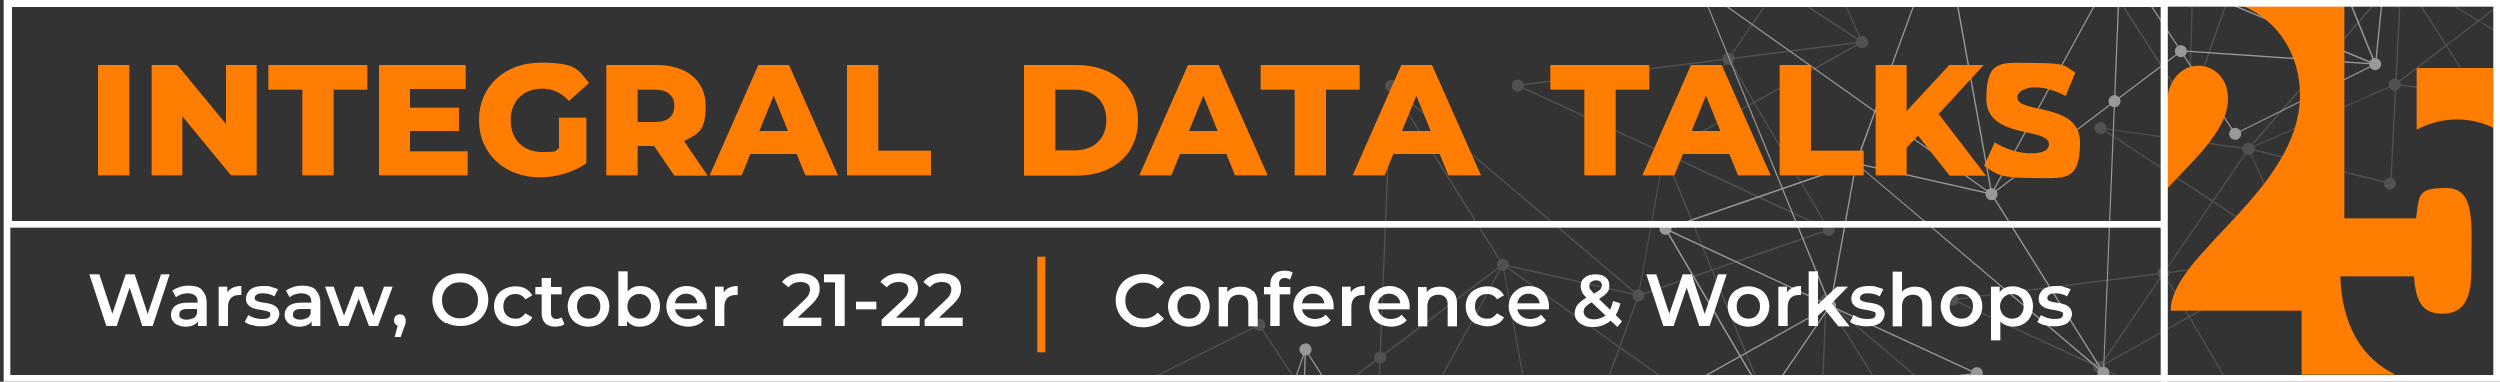 <?xml version="1.0" encoding="UTF-8"?>
<svg id="Warstwa_1" xmlns="http://www.w3.org/2000/svg" version="1.1" xmlns:xlink="http://www.w3.org/1999/xlink" viewBox="0 0 750 114.5">
  <rect x="0" y="0" width="750" height="114.5" fill="#333333" stroke="none"/>
  <!-- Generator: Adobe Illustrator 29.7.1, SVG Export Plug-In . SVG Version: 2.1.1 Build 8)  -->
  <defs>
    <clipPath id="clippath">
      <rect y=".6" width="749.7" height="112.3" fill="none"/>
    </clipPath>
  </defs>
  <g opacity=".5">
    <g clip-path="url(#clippath)">
      <g>
        <g opacity=".3">
          <g>
            <rect x="851.8" y="-23.3" width=".4" height="65" transform="translate(739.1 853.8) rotate(-83)" fill="#fff"/>
            <polygon points="789.3 33.9 789 33.6 819.6 5.1 819.9 5.4 789.3 33.9" fill="#fff"/>
            <polygon points="787.4 97 787 97 789 33.8 789.3 33.8 787.4 97" fill="#fff"/>
            <polygon points="787 97.1 720 -7.7 720.3 -7.9 787.4 96.9 787 97.1" fill="#fff"/>
            <polygon points="674.7 44.8 674.4 44.5 720 -8 720.3 -7.7 674.7 44.8" fill="#fff"/>
            <polygon points="847.9 38.5 847.7 38.1 884.2 13 884.4 13.3 847.9 38.5" fill="#fff"/>
            <polygon points="847.7 38.3 827.8 -39.4 828.2 -39.5 848 38.3 847.7 38.3" fill="#fff"/>
            <rect x="767.1" y="-3" width="82.9" height=".4" transform="translate(432.1 712.7) rotate(-62)" fill="#fff"/>
            <polygon points="789.1 33.9 720.1 -7.7 720.3 -8 789.2 33.6 789.1 33.9" fill="#fff"/>
            <rect x="753.6" y="-6" width=".4" height="71.2" transform="translate(635.6 774.6) rotate(-83.2)" fill="#fff"/>
            <polygon points="674.5 44.9 630.1 38.6 630.2 38.3 674.6 44.5 674.5 44.9" fill="#fff"/>
            <rect x="833.5" y="0" width=".4" height="43.4" transform="translate(185.6 546.7) rotate(-40.5)" fill="#fff"/>
            <polygon points="787.4 97.1 787 97 819.5 5.2 819.8 5.3 787.4 97.1" fill="#fff"/>
            <rect x="695.6" y="28" width=".4" height="43.7" transform="translate(482.2 713.9) rotate(-76.3)" fill="#fff"/>
            <rect x="687.1" y="23.4" width="63" height=".4" transform="translate(658.9 740.1) rotate(-87.1)" fill="#fff"/>
            <polygon points="674.6 44.8 674.5 44.5 718.4 25.2 718.5 25.5 674.6 44.8" fill="#fff"/>
            <polygon points="622.2 153.1 622.1 152.7 679.1 133 679.2 133.4 622.2 153.1" fill="#fff"/>
            <polygon points="622.1 153.1 581.3 143.9 581.4 143.5 622.2 152.7 622.1 153.1" fill="#fff"/>
            <rect x="564.4" y="85.2" width=".4" height="63.3" transform="translate(24 317.4) rotate(-32)" fill="#fff"/>
            <polygon points="543 214.4 542.6 214.4 547.6 90 548 90.1 543 214.4" fill="#fff"/>
            <polygon points="542.7 214.6 466.1 182.8 466.3 182.5 542.8 214.2 542.7 214.6" fill="#fff"/>
            <rect x="406.6" y="236.3" width="108.3" height=".4" transform="translate(179 671.1) rotate(-84.2)" fill="#fff"/>
            <rect x="419.2" y="242.7" width=".4" height="74.8" transform="translate(34.2 605.5) rotate(-73.9)" fill="#fff"/>
            <polygon points="679.1 133.4 629.7 110.3 629.8 110 679.2 133 679.1 133.4" fill="#fff"/>
            <polygon points="668.6 205.7 629.6 110.2 629.9 110.1 669 205.6 668.6 205.7" fill="#fff"/>
            <polygon points="668.7 205.8 581.2 143.8 581.5 143.5 668.9 205.5 668.7 205.8" fill="#fff"/>
            <polygon points="542.9 214.5 542.6 214.3 581.2 143.6 581.5 143.8 542.9 214.5" fill="#fff"/>
            <polygon points="524.7 186.7 524.4 186.4 581.2 143.5 581.5 143.8 524.7 186.7" fill="#fff"/>
            <rect x="383.3" y="265.4" width="115.1" height=".4" transform="translate(-17.9 32.3) rotate(-4.1)" fill="#fff"/>
            <rect x="450.9" y="275.7" width="51.8" height=".4" transform="translate(-72.8 313.6) rotate(-34)" fill="#fff"/>
            <polygon points="498.2 261.6 435.4 206.2 435.6 206 498.5 261.3 498.2 261.6" fill="#fff"/>
            <polygon points="498.2 261.5 466 182.7 466.4 182.6 498.5 261.4 498.2 261.5" fill="#fff"/>
            <polygon points="455.2 290.4 435.3 206.1 435.7 206.1 455.5 290.4 455.2 290.4" fill="#fff"/>
            <polygon points="542.7 214.6 435.5 206.3 435.5 205.9 542.8 214.2 542.7 214.6" fill="#fff"/>
            <polygon points="622.2 152.9 621.9 152.9 629.6 110.1 629.9 110.2 622.2 152.9" fill="#fff"/>
            <polygon points="621.9 153.1 547.7 90.2 547.9 89.9 622.2 152.8 621.9 153.1" fill="#fff"/>
            <polygon points="466.3 182.8 466.1 182.5 508.2 161.6 508.4 161.9 466.3 182.8" fill="#fff"/>
            <polygon points="542.6 214.5 508.1 161.8 508.4 161.6 542.9 214.3 542.6 214.5" fill="#fff"/>
            <rect x="495.2" y="155.4" width=".4" height="58.5" transform="translate(277.8 666.4) rotate(-86.1)" fill="#fff"/>
            <polygon points="679 133.3 648.9 82 649.2 81.8 679.3 133.1 679 133.3" fill="#fff"/>
            <polygon points="689 77 674.4 44.7 674.7 44.6 689.3 76.8 689 77" fill="#fff"/>
            <polygon points="596.1 224.5 595.7 224.4 621.9 152.8 622.2 153 596.1 224.5" fill="#fff"/>
            <polygon points="595.7 224.5 581.2 143.7 581.5 143.7 596.1 224.4 595.7 224.5" fill="#fff"/>
            <polygon points="689 77.1 630.1 38.6 630.3 38.3 689.2 76.7 689 77.1" fill="#fff"/>
            <polygon points="629.8 110.3 629.7 110 689 76.7 689.2 77.1 629.8 110.3" fill="#fff"/>
            <polygon points="585.8 90.1 585.7 89.7 689.1 76.7 689.2 77.1 585.8 90.1" fill="#fff"/>
            <polygon points="629.9 110.3 629.6 110.1 674.4 44.6 674.7 44.8 629.9 110.3" fill="#fff"/>
            <rect x="607.6" y="75.8" width=".4" height="48.4" transform="translate(262.4 610) rotate(-65.2)" fill="#fff"/>
            <polygon points="789 33.8 769.5 -13.6 769.8 -13.7 789.3 33.7 789 33.8" fill="#fff"/>
            <polygon points="718.6 25.5 718.4 25.2 769.5 -13.8 769.8 -13.5 718.6 25.5" fill="#fff"/>
          </g>
          <g>
            <path d="M882.5,13.6c-.3-1,.3-1.9,1.3-2.2,1-.3,1.9.3,2.2,1.3.3,1-.3,1.9-1.3,2.2-1,.3-1.9-.3-2.2-1.3Z" fill="#fff"/>
            <path d="M846.1,38.8c-.3-1,.3-1.9,1.3-2.2,1-.3,1.9.3,2.2,1.3.3,1-.3,1.9-1.3,2.2-1,.3-1.9-.3-2.2-1.3Z" fill="#fff"/>
            <path d="M817.9,5.7c-.3-1,.3-1.9,1.3-2.2,1-.3,1.9.3,2.2,1.3.3,1-.3,1.9-1.3,2.2-1,.3-1.9-.3-2.2-1.3Z" fill="#fff"/>
            <path d="M826.3-39c-.3-1,.3-1.9,1.3-2.2,1-.3,1.9.3,2.2,1.3.3,1-.3,1.9-1.3,2.2-1,.3-1.9-.3-2.2-1.3Z" fill="#fff"/>
            <path d="M787.4,34.2c-.3-1,.3-1.9,1.3-2.2,1-.3,1.9.3,2.2,1.3s-.3,1.9-1.3,2.2c-1,.3-1.9-.3-2.2-1.3Z" fill="#fff"/>
            <path d="M785.5,97.5c-.3-1,.3-1.9,1.3-2.2,1-.3,1.9.3,2.2,1.3.3,1-.3,1.9-1.3,2.2-1,.3-1.9-.3-2.2-1.3Z" fill="#fff"/>
            <path d="M718.4-7.4c-.3-1,.3-1.9,1.3-2.2,1-.3,1.9.3,2.2,1.3.3,1-.3,1.9-1.3,2.2-1,.3-1.9-.3-2.2-1.3Z" fill="#fff"/>
            <path d="M672.8,45.1c-.3-1,.3-1.9,1.3-2.2,1-.3,1.9.3,2.2,1.3.3,1-.3,1.9-1.3,2.2-1,.3-1.9-.3-2.2-1.3Z" fill="#fff"/>
            <path d="M687.4,77.4c-.3-1,.3-1.9,1.3-2.2,1-.3,1.9.3,2.2,1.3.3,1-.3,1.9-1.3,2.2-1,.3-1.9-.3-2.2-1.3Z" fill="#fff"/>
            <path d="M647.3,82.4c-.3-1,.3-1.9,1.3-2.2,1-.3,1.9.3,2.2,1.3.3,1-.3,1.9-1.3,2.2-1,.3-1.9-.3-2.2-1.3Z" fill="#fff"/>
            <path d="M715.2,55.5c-.3-1,.3-1.9,1.3-2.2,1-.3,1.9.3,2.2,1.3.3,1-.3,1.9-1.3,2.2-1,.3-1.9-.3-2.2-1.3Z" fill="#fff"/>
            <path d="M716.7,25.8c-.3-1,.3-1.9,1.3-2.2,1-.3,1.9.3,2.2,1.3s-.3,1.9-1.3,2.2c-1,.3-1.9-.3-2.2-1.3Z" fill="#fff"/>
            <path d="M767.9-13.2c-.3-1,.3-1.9,1.3-2.2,1-.3,1.9.3,2.2,1.3.3,1-.3,1.9-1.3,2.2-1,.3-1.9-.3-2.2-1.3Z" fill="#fff"/>
            <path d="M741.6,28.8c-.3-1,.3-1.9,1.3-2.2,1-.3,1.9.3,2.2,1.3.3,1-.3,1.9-1.3,2.2-1,.3-1.9-.3-2.2-1.3Z" fill="#fff"/>
            <path d="M628.4,38.9c-.3-1,.3-1.9,1.3-2.2,1-.3,1.9.3,2.2,1.3.3,1-.3,1.9-1.3,2.2-1,.3-1.9-.3-2.2-1.3Z" fill="#fff"/>
            <path d="M677.4,133.7c.3,1,1.2,1.5,2.2,1.3,1-.3,1.5-1.2,1.3-2.2-.3-1-1.2-1.5-2.2-1.3-1,.3-1.5,1.2-1.3,2.2Z" fill="#fff"/>
            <path d="M628,110.6c.3,1,1.2,1.5,2.2,1.3s1.5-1.2,1.3-2.2c-.3-1-1.2-1.5-2.2-1.3-1,.3-1.5,1.2-1.3,2.2Z" fill="#fff"/>
            <path d="M584,90.4c.3,1,1.2,1.5,2.2,1.3,1-.3,1.5-1.2,1.3-2.2-.3-1-1.2-1.5-2.2-1.3-1,.3-1.5,1.2-1.3,2.2Z" fill="#fff"/>
            <path d="M620.3,153.4c.3,1,1.2,1.5,2.2,1.3,1-.3,1.5-1.2,1.3-2.2s-1.2-1.5-2.2-1.3c-1,.3-1.5,1.2-1.3,2.2Z" fill="#fff"/>
            <path d="M594.2,225c.3,1,1.2,1.5,2.2,1.3s1.5-1.2,1.3-2.2c-.3-1-1.2-1.5-2.2-1.3-1,.3-1.5,1.2-1.3,2.2Z" fill="#fff"/>
            <path d="M667.1,206.1c.3,1,1.2,1.5,2.2,1.3,1-.3,1.5-1.2,1.3-2.2-.3-1-1.2-1.5-2.2-1.3-1,.3-1.5,1.2-1.3,2.2Z" fill="#fff"/>
            <path d="M579.6,144.2c.3,1,1.2,1.5,2.2,1.3,1-.3,1.5-1.2,1.3-2.2-.3-1-1.2-1.5-2.2-1.3-1,.3-1.5,1.2-1.3,2.2Z" fill="#fff"/>
            <path d="M546.1,90.5c.3,1,1.2,1.5,2.2,1.3,1-.3,1.5-1.2,1.3-2.2-.3-1-1.2-1.5-2.2-1.3-1,.3-1.5,1.2-1.3,2.2Z" fill="#fff"/>
            <path d="M541,214.9c.3,1,1.2,1.5,2.2,1.3,1-.3,1.5-1.2,1.3-2.2-.3-1-1.2-1.5-2.2-1.3-1,.3-1.5,1.2-1.3,2.2Z" fill="#fff"/>
            <path d="M464.5,183.1c.3,1,1.2,1.5,2.2,1.3,1-.3,1.5-1.2,1.3-2.2-.3-1-1.2-1.5-2.2-1.3-1,.3-1.5,1.2-1.3,2.2Z" fill="#fff"/>
            <path d="M506.6,162.2c.3,1,1.2,1.5,2.2,1.3,1-.3,1.5-1.2,1.3-2.2-.3-1-1.2-1.5-2.2-1.3-1,.3-1.5,1.2-1.3,2.2Z" fill="#fff"/>
            <path d="M522.8,187c.3,1,1.2,1.5,2.2,1.3,1-.3,1.5-1.2,1.3-2.2-.3-1-1.2-1.5-2.2-1.3-1,.3-1.5,1.2-1.3,2.2Z" fill="#fff"/>
            <path d="M542.8,172c.3,1,1.2,1.5,2.2,1.3,1-.3,1.5-1.2,1.3-2.2-.3-1-1.2-1.5-2.2-1.3-1,.3-1.5,1.2-1.3,2.2Z" fill="#fff"/>
            <path d="M433.8,206.6c.3,1,1.2,1.5,2.2,1.3s1.5-1.2,1.3-2.2c-.3-1-1.2-1.5-2.2-1.3-1,.3-1.5,1.2-1.3,2.2Z" fill="#fff"/>
            <path d="M461.9,208.7c.3,1,1.2,1.5,2.2,1.3,1-.3,1.5-1.2,1.3-2.2-.3-1-1.2-1.5-2.2-1.3-1,.3-1.5,1.2-1.3,2.2Z" fill="#fff"/>
            <path d="M459.8,229.5c.3,1,1.2,1.5,2.2,1.3,1-.3,1.5-1.2,1.3-2.2-.3-1-1.2-1.5-2.2-1.3-1,.3-1.5,1.2-1.3,2.2Z" fill="#fff"/>
            <path d="M453.6,290.9c.3,1,1.2,1.5,2.2,1.3,1-.3,1.5-1.2,1.3-2.2-.3-1-1.2-1.5-2.2-1.3-1,.3-1.5,1.2-1.3,2.2Z" fill="#fff"/>
            <path d="M447.6,265.4c.3,1,1.2,1.5,2.2,1.3,1-.3,1.5-1.2,1.3-2.2-.3-1-1.2-1.5-2.2-1.3-1,.3-1.5,1.2-1.3,2.2Z" fill="#fff"/>
            <path d="M381.8,270.2c.3,1,1.2,1.5,2.2,1.3,1-.3,1.5-1.2,1.3-2.2-.3-1-1.2-1.5-2.2-1.3-1,.3-1.5,1.2-1.3,2.2Z" fill="#fff"/>
            <path d="M496.6,261.9c.3,1,1.2,1.5,2.2,1.3,1-.3,1.5-1.2,1.3-2.2-.3-1-1.2-1.5-2.2-1.3-1,.3-1.5,1.2-1.3,2.2Z" fill="#fff"/>
          </g>
        </g>
        <g opacity=".3">
          <g>
            <rect x="721.3" y="-87.6" width=".4" height="65" transform="translate(688.3 667.8) rotate(-83)" fill="#fff"/>
            <polygon points="658.8 -30.4 658.5 -30.7 689.1 -59.2 689.4 -58.9 658.8 -30.4" fill="#fff"/>
            <polygon points="656.9 32.7 656.5 32.7 658.5 -30.5 658.8 -30.5 656.9 32.7" fill="#fff"/>
            <polygon points="656.5 32.8 589.5 -72 589.8 -72.2 656.9 32.6 656.5 32.8" fill="#fff"/>
            <polygon points="544.2 -19.5 543.9 -19.8 589.5 -72.3 589.8 -72 544.2 -19.5" fill="#fff"/>
            <polygon points="717.4 -25.8 717.2 -26.2 753.7 -51.3 753.9 -51 717.4 -25.8" fill="#fff"/>
            <polygon points="717.2 -25.9 697.3 -103.7 697.7 -103.8 717.5 -26 717.2 -25.9" fill="#fff"/>
            <rect x="636.6" y="-67.3" width="82.9" height=".4" transform="translate(419.6 563.3) rotate(-62)" fill="#fff"/>
            <polygon points="658.6 -30.4 589.6 -72 589.8 -72.3 658.8 -30.7 658.6 -30.4" fill="#fff"/>
            <rect x="623.1" y="-70.3" width=".4" height="71.2" transform="translate(584.3 588.3) rotate(-83.2)" fill="#fff"/>
            <polygon points="544 -19.4 499.6 -25.7 499.7 -26 544.1 -19.8 544 -19.4" fill="#fff"/>
            <rect x="703" y="-64.2" width=".4" height="43.4" transform="translate(196.1 446.5) rotate(-40.5)" fill="#fff"/>
            <polygon points="656.9 32.8 656.5 32.7 689 -59.1 689.3 -59 656.9 32.8" fill="#fff"/>
            <rect x="565.1" y="-36.3" width=".4" height="43.7" transform="translate(445.2 538.1) rotate(-76.3)" fill="#fff"/>
            <rect x="556.6" y="-40.9" width="63" height=".4" transform="translate(599.1 548.7) rotate(-87.1)" fill="#fff"/>
            <polygon points="544.1 -19.5 544 -19.8 587.9 -39.1 588 -38.8 544.1 -19.5" fill="#fff"/>
            <polygon points="491.7 88.8 491.6 88.4 548.6 68.7 548.7 69.1 491.7 88.8" fill="#fff"/>
            <polygon points="491.6 88.8 450.8 79.6 450.9 79.2 491.7 88.4 491.6 88.8" fill="#fff"/>
            <rect x="433.9" y="20.9" width=".4" height="63.3" transform="translate(38.2 238.3) rotate(-32)" fill="#fff"/>
            <polygon points="412.5 150.1 412.1 150.1 417.1 25.7 417.5 25.8 412.5 150.1" fill="#fff"/>
            <polygon points="412.2 150.3 335.6 118.5 335.8 118.2 412.3 149.9 412.2 150.3" fill="#fff"/>
            <rect x="276.1" y="172" width="108.3" height=".4" transform="translate(125.6 483.4) rotate(-84.2)" fill="#fff"/>
            <rect x="288.7" y="178.4" width=".4" height="74.8" transform="translate(1.6 433.6) rotate(-73.9)" fill="#fff"/>
            <polygon points="548.6 69.1 499.2 46.1 499.3 45.7 548.7 68.7 548.6 69.1" fill="#fff"/>
            <polygon points="538.1 141.5 499.1 46 499.4 45.8 538.5 141.3 538.1 141.5" fill="#fff"/>
            <polygon points="538.2 141.5 450.7 79.5 451 79.2 538.4 141.2 538.2 141.5" fill="#fff"/>
            <polygon points="412.4 150.2 412.1 150 450.7 79.3 451 79.5 412.4 150.2" fill="#fff"/>
            <polygon points="394.2 122.4 393.9 122.1 450.7 79.2 451 79.5 394.2 122.4" fill="#fff"/>
            <rect x="252.8" y="201.1" width="115.1" height=".4" transform="translate(-13.6 22.8) rotate(-4.1)" fill="#fff"/>
            <rect x="320.4" y="211.4" width="51.8" height=".4" transform="translate(-59.1 229.7) rotate(-34)" fill="#fff"/>
            <polygon points="367.7 197.3 304.9 141.9 305.1 141.7 368 197 367.7 197.3" fill="#fff"/>
            <polygon points="367.7 197.2 335.5 118.4 335.9 118.3 368 197.1 367.7 197.2" fill="#fff"/>
            <polygon points="324.7 226.2 304.8 141.9 305.2 141.8 325 226.1 324.7 226.2" fill="#fff"/>
            <polygon points="412.2 150.3 305 142 305 141.6 412.3 149.9 412.2 150.3" fill="#fff"/>
            <polygon points="491.7 88.6 491.4 88.6 499.1 45.8 499.4 45.9 491.7 88.6" fill="#fff"/>
            <polygon points="491.4 88.8 417.2 25.9 417.4 25.6 491.7 88.5 491.4 88.8" fill="#fff"/>
            <polygon points="335.8 118.5 335.6 118.2 377.7 97.3 377.9 97.6 335.8 118.5" fill="#fff"/>
            <polygon points="412.1 150.2 377.6 97.5 377.9 97.3 412.4 150 412.1 150.2" fill="#fff"/>
            <rect x="364.7" y="91.1" width=".4" height="58.5" transform="translate(220.2 476.2) rotate(-86.1)" fill="#fff"/>
            <polygon points="548.5 69 518.4 17.7 518.7 17.5 548.8 68.8 548.5 69" fill="#fff"/>
            <polygon points="558.5 12.7 543.9 -19.6 544.2 -19.7 558.8 12.5 558.5 12.7" fill="#fff"/>
            <polygon points="465.6 160.3 465.2 160.1 491.4 88.5 491.7 88.7 465.6 160.3" fill="#fff"/>
            <polygon points="465.2 160.2 450.7 79.4 451 79.4 465.6 160.2 465.2 160.2" fill="#fff"/>
            <polygon points="558.5 12.8 499.6 -25.7 499.8 -26 558.7 12.4 558.5 12.8" fill="#fff"/>
            <polygon points="499.3 46 499.2 45.7 558.5 12.4 558.7 12.8 499.3 46" fill="#fff"/>
            <polygon points="455.3 25.8 455.2 25.4 558.6 12.4 558.7 12.8 455.3 25.8" fill="#fff"/>
            <polygon points="499.4 46 499.1 45.8 543.9 -19.7 544.2 -19.5 499.4 46" fill="#fff"/>
            <rect x="477.1" y="11.5" width=".4" height="48.4" transform="translate(244.9 454.2) rotate(-65.2)" fill="#fff"/>
            <polygon points="658.5 -30.5 639 -77.9 639.3 -78 658.8 -30.6 658.5 -30.5" fill="#fff"/>
            <polygon points="588.1 -38.8 587.9 -39.1 639 -78.1 639.3 -77.8 588.1 -38.8" fill="#fff"/>
          </g>
          <g>
            <path d="M752-50.7c-.3-1,.3-1.9,1.3-2.2,1-.3,1.9.3,2.2,1.3.3,1-.3,1.9-1.3,2.2-1,.3-1.9-.3-2.2-1.3Z" fill="#fff"/>
            <path d="M715.6-25.5c-.3-1,.3-1.9,1.3-2.2,1-.3,1.9.3,2.2,1.3.3,1-.3,1.9-1.3,2.2-1,.3-1.9-.3-2.2-1.3Z" fill="#fff"/>
            <path d="M687.4-58.5c-.3-1,.3-1.9,1.3-2.2,1-.3,1.9.3,2.2,1.3.3,1-.3,1.9-1.3,2.2-1,.3-1.9-.3-2.2-1.3Z" fill="#fff"/>
            <path d="M695.8-103.3c-.3-1,.3-1.9,1.3-2.2,1-.3,1.9.3,2.2,1.3.3,1-.3,1.9-1.3,2.2-1,.3-1.9-.3-2.2-1.3Z" fill="#fff"/>
            <path d="M656.9-30.1c-.3-1,.3-1.9,1.3-2.2s1.9.3,2.2,1.3c.3,1-.3,1.9-1.3,2.2-1,.3-1.9-.3-2.2-1.3Z" fill="#fff"/>
            <path d="M655,33.2c-.3-1,.3-1.9,1.3-2.2s1.9.3,2.2,1.3c.3,1-.3,1.9-1.3,2.2-1,.3-1.9-.3-2.2-1.3Z" fill="#fff"/>
            <path d="M587.9-71.7c-.3-1,.3-1.9,1.3-2.2,1-.3,1.9.3,2.2,1.3.3,1-.3,1.9-1.3,2.2-1,.3-1.9-.3-2.2-1.3Z" fill="#fff"/>
            <path d="M542.3-19.2c-.3-1,.3-1.9,1.3-2.2,1-.3,1.9.3,2.2,1.3.3,1-.3,1.9-1.3,2.2-1,.3-1.9-.3-2.2-1.3Z" fill="#fff"/>
            <path d="M556.9,13.1c-.3-1,.3-1.9,1.3-2.2,1-.3,1.9.3,2.2,1.3.3,1-.3,1.9-1.3,2.2-1,.3-1.9-.3-2.2-1.3Z" fill="#fff"/>
            <path d="M516.8,18.1c-.3-1,.3-1.9,1.3-2.2,1-.3,1.9.3,2.2,1.3.3,1-.3,1.9-1.3,2.2-1,.3-1.9-.3-2.2-1.3Z" fill="#fff"/>
            <path d="M584.7-8.8c-.3-1,.3-1.9,1.3-2.2,1-.3,1.9.3,2.2,1.3.3,1-.3,1.9-1.3,2.2-1,.3-1.9-.3-2.2-1.3Z" fill="#fff"/>
            <path d="M586.2-38.5c-.3-1,.3-1.9,1.3-2.2,1-.3,1.9.3,2.2,1.3.3,1-.3,1.9-1.3,2.2-1,.3-1.9-.3-2.2-1.3Z" fill="#fff"/>
            <path d="M637.4-77.5c-.3-1,.3-1.9,1.3-2.2,1-.3,1.9.3,2.2,1.3.3,1-.3,1.9-1.3,2.2-1,.3-1.9-.3-2.2-1.3Z" fill="#fff"/>
            <path d="M611.1-35.5c-.3-1,.3-1.9,1.3-2.2,1-.3,1.9.3,2.2,1.3.3,1-.3,1.9-1.3,2.2-1,.3-1.9-.3-2.2-1.3Z" fill="#fff"/>
            <path d="M497.9-25.4c-.3-1,.3-1.9,1.3-2.2,1-.3,1.9.3,2.2,1.3.3,1-.3,1.9-1.3,2.2-1,.3-1.9-.3-2.2-1.3Z" fill="#fff"/>
            <path d="M546.9,69.4c.3,1,1.2,1.5,2.2,1.3,1-.3,1.5-1.2,1.3-2.2-.3-1-1.2-1.5-2.2-1.3-1,.3-1.5,1.2-1.3,2.2Z" fill="#fff"/>
            <path d="M497.5,46.3c.3,1,1.2,1.5,2.2,1.3,1-.3,1.5-1.2,1.3-2.2-.3-1-1.2-1.5-2.2-1.3-1,.3-1.5,1.2-1.3,2.2Z" fill="#fff"/>
            <path d="M453.6,26.1c.3,1,1.2,1.5,2.2,1.3,1-.3,1.5-1.2,1.3-2.2-.3-1-1.2-1.5-2.2-1.3-1,.3-1.5,1.2-1.3,2.2Z" fill="#fff"/>
            <path d="M489.8,89.1c.3,1,1.2,1.5,2.2,1.3s1.5-1.2,1.3-2.2c-.3-1-1.2-1.5-2.2-1.3-1,.3-1.5,1.2-1.3,2.2Z" fill="#fff"/>
            <path d="M463.7,160.7c.3,1,1.2,1.5,2.2,1.3,1-.3,1.5-1.2,1.3-2.2-.3-1-1.2-1.5-2.2-1.3-1,.3-1.5,1.2-1.3,2.2Z" fill="#fff"/>
            <path d="M536.6,141.8c.3,1,1.2,1.5,2.2,1.3,1-.3,1.5-1.2,1.3-2.2-.3-1-1.2-1.5-2.2-1.3-1,.3-1.5,1.2-1.3,2.2Z" fill="#fff"/>
            <path d="M449.1,79.9c.3,1,1.2,1.5,2.2,1.3,1-.3,1.5-1.2,1.3-2.2-.3-1-1.2-1.5-2.2-1.3s-1.5,1.2-1.3,2.2Z" fill="#fff"/>
            <path d="M415.6,26.2c.3,1,1.2,1.5,2.2,1.3s1.5-1.2,1.3-2.2c-.3-1-1.2-1.5-2.2-1.3-1,.3-1.5,1.2-1.3,2.2Z" fill="#fff"/>
            <path d="M410.5,150.6c.3,1,1.2,1.5,2.2,1.3,1-.3,1.5-1.2,1.3-2.2-.3-1-1.2-1.5-2.2-1.3-1,.3-1.5,1.2-1.3,2.2Z" fill="#fff"/>
            <path d="M334,118.8c.3,1,1.2,1.5,2.2,1.3,1-.3,1.5-1.2,1.3-2.2s-1.2-1.5-2.2-1.3-1.5,1.2-1.3,2.2Z" fill="#fff"/>
            <path d="M376.1,97.9c.3,1,1.2,1.5,2.2,1.3,1-.3,1.5-1.2,1.3-2.2-.3-1-1.2-1.5-2.2-1.3-1,.3-1.5,1.2-1.3,2.2Z" fill="#fff"/>
            <path d="M392.3,122.7c.3,1,1.2,1.5,2.2,1.3,1-.3,1.5-1.2,1.3-2.2-.3-1-1.2-1.5-2.2-1.3-1,.3-1.5,1.2-1.3,2.2Z" fill="#fff"/>
            <path d="M412.3,107.7c.3,1,1.2,1.5,2.2,1.3,1-.3,1.5-1.2,1.3-2.2-.3-1-1.2-1.5-2.2-1.3-1,.3-1.5,1.2-1.3,2.2Z" fill="#fff"/>
            <path d="M303.3,142.3c.3,1,1.2,1.5,2.2,1.3,1-.3,1.5-1.2,1.3-2.2-.3-1-1.2-1.5-2.2-1.3-1,.3-1.5,1.2-1.3,2.2Z" fill="#fff"/>
            <path d="M331.4,144.4c.3,1,1.2,1.5,2.2,1.3,1-.3,1.5-1.2,1.3-2.2-.3-1-1.2-1.5-2.2-1.3-1,.3-1.5,1.2-1.3,2.2Z" fill="#fff"/>
            <path d="M329.3,165.2c.3,1,1.2,1.5,2.2,1.3,1-.3,1.5-1.2,1.3-2.2-.3-1-1.2-1.5-2.2-1.3-1,.3-1.5,1.2-1.3,2.2Z" fill="#fff"/>
            <path d="M323.1,226.6c.3,1,1.2,1.5,2.2,1.3,1-.3,1.5-1.2,1.3-2.2-.3-1-1.2-1.5-2.2-1.3-1,.3-1.5,1.2-1.3,2.2Z" fill="#fff"/>
            <path d="M317.1,201.1c.3,1,1.2,1.5,2.2,1.3,1-.3,1.5-1.2,1.3-2.2-.3-1-1.2-1.5-2.2-1.3-1,.3-1.5,1.2-1.3,2.2Z" fill="#fff"/>
            <path d="M251.3,205.9c.3,1,1.2,1.5,2.2,1.3,1-.3,1.5-1.2,1.3-2.2-.3-1-1.2-1.5-2.2-1.3-1,.3-1.5,1.2-1.3,2.2Z" fill="#fff"/>
            <path d="M366.1,197.6c.3,1,1.2,1.5,2.2,1.3,1-.3,1.5-1.2,1.3-2.2-.3-1-1.2-1.5-2.2-1.3-1,.3-1.5,1.2-1.3,2.2Z" fill="#fff"/>
          </g>
        </g>
        <g>
          <g>
            <rect x="326.6" y="160.2" width=".4" height="65" transform="translate(95.8 493.6) rotate(-83)" fill="#fff"/>
            <polygon points="359.2 196.8 359 196.5 389.6 168 389.8 168.3 359.2 196.8" fill="#fff"/>
            <polygon points="389.9 168.1 389.5 168.1 391.4 104.9 391.8 104.9 389.9 168.1" fill="#fff"/>
            <polygon points="458.5 209.9 391.5 105 391.8 104.8 458.8 209.6 458.5 209.9" fill="#fff"/>
            <polygon points="458.8 209.9 458.5 209.6 504.2 157.1 504.4 157.4 458.8 209.9" fill="#fff"/>
            <polygon points="294.7 188.9 294.5 188.6 330.9 163.4 331.1 163.8 294.7 188.9" fill="#fff"/>
            <polygon points="350.6 241.4 330.8 163.7 331.2 163.6 351 241.3 350.6 241.4" fill="#fff"/>
            <rect x="328.8" y="204.6" width="82.9" height=".4" transform="translate(15.8 435.8) rotate(-62)" fill="#fff"/>
            <polygon points="458.6 209.9 389.6 168.3 389.8 168 458.8 209.6 458.6 209.9" fill="#fff"/>
            <rect x="424.8" y="136.7" width=".4" height="71.2" transform="translate(203.8 574.1) rotate(-83.2)" fill="#fff"/>
            <polygon points="548.6 163.7 504.3 157.4 504.3 157.1 548.7 163.3 548.6 163.7" fill="#fff"/>
            <rect x="344.9" y="158.4" width=".4" height="43.4" transform="translate(-34.3 267.3) rotate(-40.5)" fill="#fff"/>
            <polygon points="359.4 196.7 359 196.6 391.5 104.8 391.8 105 359.4 196.7" fill="#fff"/>
            <rect x="482.9" y="130.2" width=".4" height="43.7" transform="translate(220.7 585.3) rotate(-76.3)" fill="#fff"/>
            <rect x="428.8" y="178.1" width="63" height=".4" transform="translate(259 629) rotate(-87.1)" fill="#fff"/>
            <polygon points="460.4 176.7 460.3 176.4 504.2 157.1 504.4 157.4 460.4 176.7" fill="#fff"/>
            <polygon points="499.8 68.9 499.6 68.5 556.6 48.8 556.8 49.2 499.8 68.9" fill="#fff"/>
            <polygon points="597.4 58.4 556.7 49.2 556.7 48.8 597.5 58 597.4 58.4" fill="#fff"/>
            <rect x="614.1" y="53.4" width=".4" height="63.3" transform="translate(48.5 338.9) rotate(-32)" fill="#fff"/>
            <polygon points="631.2 111.9 630.9 111.8 635.9 -12.5 636.3 -12.5 631.2 111.9" fill="#fff"/>
            <polygon points="712.5 19.5 636 -12.3 636.1 -12.7 712.7 19.1 712.5 19.5" fill="#fff"/>
            <rect x="663.9" y="-34.8" width="108.3" height=".4" transform="translate(680 683.3) rotate(-84.2)" fill="#fff"/>
            <rect x="759.2" y="-115.5" width=".4" height="74.8" transform="translate(624.1 673.2) rotate(-73.9)" fill="#fff"/>
            <polygon points="549 91.9 499.6 68.9 499.8 68.5 549.2 91.6 549 91.9" fill="#fff"/>
            <polygon points="548.9 91.8 509.9 -3.7 510.2 -3.8 549.3 91.7 548.9 91.8" fill="#fff"/>
            <polygon points="597.4 58.4 509.9 -3.6 510.1 -3.9 597.6 58.1 597.4 58.4" fill="#fff"/>
            <polygon points="597.6 58.3 597.3 58.1 635.9 -12.6 636.2 -12.4 597.6 58.3" fill="#fff"/>
            <polygon points="597.6 58.4 597.4 58.1 654.2 15.2 654.4 15.5 597.6 58.4" fill="#fff"/>
            <rect x="680.3" y="-63.9" width="115.1" height=".4" transform="translate(6.5 52.8) rotate(-4.1)" fill="#fff"/>
            <rect x="676.1" y="-74.2" width="51.8" height=".4" transform="translate(161.2 379.7) rotate(-34)" fill="#fff"/>
            <polygon points="743.2 -4.1 680.4 -59.4 680.6 -59.7 743.5 -4.3 743.2 -4.1" fill="#fff"/>
            <polygon points="712.4 19.4 680.3 -59.5 680.7 -59.6 712.8 19.2 712.4 19.4" fill="#fff"/>
            <polygon points="743.1 -4.2 723.3 -88.5 723.7 -88.5 743.5 -4.2 743.1 -4.2" fill="#fff"/>
            <polygon points="743.3 -4 636.1 -12.3 636.1 -12.7 743.3 -4.4 743.3 -4" fill="#fff"/>
            <polygon points="549.3 91.8 548.9 91.7 556.6 49 557 49 549.3 91.8" fill="#fff"/>
            <polygon points="630.9 112 556.7 49.1 556.9 48.9 631.2 111.7 630.9 112" fill="#fff"/>
            <polygon points="670.6 40.3 670.5 40 712.5 19.1 712.7 19.4 670.6 40.3" fill="#fff"/>
            <polygon points="670.4 40.3 635.9 -12.4 636.2 -12.6 670.7 40.1 670.4 40.3" fill="#fff"/>
            <rect x="683.3" y="-11.9" width=".4" height="58.5" transform="translate(620.1 698) rotate(-86.1)" fill="#fff"/>
            <polygon points="529.6 120.1 499.5 68.8 499.9 68.6 530 119.9 529.6 120.1" fill="#fff"/>
            <polygon points="504.1 157.3 489.5 125.1 489.9 124.9 504.5 157.2 504.1 157.3" fill="#fff"/>
            <polygon points="557 49.1 556.6 48.9 582.8 -22.6 583.1 -22.5 557 49.1" fill="#fff"/>
            <polygon points="597.3 58.3 582.7 -22.5 583.1 -22.6 597.7 58.2 597.3 58.3" fill="#fff"/>
            <polygon points="548.6 163.6 489.6 125.2 489.8 124.9 548.8 163.3 548.6 163.6" fill="#fff"/>
            <polygon points="489.8 125.2 489.6 124.8 549 91.6 549.2 91.9 489.8 125.2" fill="#fff"/>
            <polygon points="489.7 125.2 489.7 124.8 593 111.8 593.1 112.2 489.7 125.2" fill="#fff"/>
            <polygon points="504.5 157.4 504.1 157.1 548.9 91.6 549.2 91.8 504.5 157.4" fill="#fff"/>
            <rect x="570.9" y="77.7" width=".4" height="48.4" transform="translate(239.4 577.8) rotate(-65.2)" fill="#fff"/>
            <polygon points="409 215.6 389.5 168.2 389.9 168.1 409.4 215.5 409 215.6" fill="#fff"/>
            <polygon points="409.3 215.7 409.1 215.4 460.2 176.4 460.5 176.7 409.3 215.7" fill="#fff"/>
          </g>
          <g>
            <path d="M296.3,188.3c.3,1-.3,1.9-1.3,2.2-1,.3-1.9-.3-2.2-1.3-.3-1,.3-1.9,1.3-2.2s1.9.3,2.2,1.3Z" fill="#fff"/>
            <path d="M332.7,163.1c.3,1-.3,1.9-1.3,2.2-1,.3-1.9-.3-2.2-1.3-.3-1,.3-1.9,1.3-2.2,1-.3,1.9.3,2.2,1.3Z" fill="#fff"/>
            <path d="M360.9,196.2c.3,1-.3,1.9-1.3,2.2-1,.3-1.9-.3-2.2-1.3-.3-1,.3-1.9,1.3-2.2,1-.3,1.9.3,2.2,1.3Z" fill="#fff"/>
            <path d="M352.5,240.9c.3,1-.3,1.9-1.3,2.2-1,.3-1.9-.3-2.2-1.3-.3-1,.3-1.9,1.3-2.2,1-.3,1.9.3,2.2,1.3Z" fill="#fff"/>
            <path d="M391.4,167.7c.3,1-.3,1.9-1.3,2.2-1,.3-1.9-.3-2.2-1.3-.3-1,.3-1.9,1.3-2.2s1.9.3,2.2,1.3Z" fill="#fff"/>
            <path d="M393.4,104.4c.3,1-.3,1.9-1.3,2.2s-1.9-.3-2.2-1.3c-.3-1,.3-1.9,1.3-2.2,1-.3,1.9.3,2.2,1.3Z" fill="#fff"/>
            <path d="M460.4,209.3c.3,1-.3,1.9-1.3,2.2-1,.3-1.9-.3-2.2-1.3-.3-1,.3-1.9,1.3-2.2,1-.3,1.9.3,2.2,1.3Z" fill="#fff"/>
            <path d="M506,156.8c.3,1-.3,1.9-1.3,2.2-1,.3-1.9-.3-2.2-1.3-.3-1,.3-1.9,1.3-2.2,1-.3,1.9.3,2.2,1.3Z" fill="#fff"/>
            <path d="M491.4,124.5c.3,1-.3,1.9-1.3,2.2-1,.3-1.9-.3-2.2-1.3-.3-1,.3-1.9,1.3-2.2,1-.3,1.9.3,2.2,1.3Z" fill="#fff"/>
            <path d="M531.5,119.5c.3,1-.3,1.9-1.3,2.2-1,.3-1.9-.3-2.2-1.3s.3-1.9,1.3-2.2c1-.3,1.9.3,2.2,1.3Z" fill="#fff"/>
            <path d="M463.6,146.4c.3,1-.3,1.9-1.3,2.2-1,.3-1.9-.3-2.2-1.3-.3-1,.3-1.9,1.3-2.2,1-.3,1.9.3,2.2,1.3Z" fill="#fff"/>
            <path d="M462.1,176.1c.3,1-.3,1.9-1.3,2.2-1,.3-1.9-.3-2.2-1.3s.3-1.9,1.3-2.2c1-.3,1.9.3,2.2,1.3Z" fill="#fff"/>
            <path d="M410.9,215.1c.3,1-.3,1.9-1.3,2.2-1,.3-1.9-.3-2.2-1.3s.3-1.9,1.3-2.2c1-.3,1.9.3,2.2,1.3Z" fill="#fff"/>
            <path d="M437.3,173.1c.3,1-.3,1.9-1.3,2.2-1,.3-1.9-.3-2.2-1.3-.3-1,.3-1.9,1.3-2.2,1-.3,1.9.3,2.2,1.3Z" fill="#fff"/>
            <path d="M550.4,163c.3,1-.3,1.9-1.3,2.2-1,.3-1.9-.3-2.2-1.3-.3-1,.3-1.9,1.3-2.2,1-.3,1.9.3,2.2,1.3Z" fill="#fff"/>
            <path d="M501.4,68.2c-.3-1-1.2-1.5-2.2-1.3-1,.3-1.5,1.2-1.3,2.2.3,1,1.2,1.5,2.2,1.3,1-.3,1.5-1.2,1.3-2.2Z" fill="#fff"/>
            <path d="M550.8,91.3c-.3-1-1.2-1.5-2.2-1.3-1,.3-1.5,1.2-1.3,2.2.3,1,1.2,1.5,2.2,1.3,1-.3,1.5-1.2,1.3-2.2Z" fill="#fff"/>
            <path d="M594.8,111.5c-.3-1-1.2-1.5-2.2-1.3-1,.3-1.5,1.2-1.3,2.2.3,1,1.2,1.5,2.2,1.3,1-.3,1.5-1.2,1.3-2.2Z" fill="#fff"/>
            <path d="M558.5,48.5c-.3-1-1.2-1.5-2.2-1.3s-1.5,1.2-1.3,2.2c.3,1,1.2,1.5,2.2,1.3s1.5-1.2,1.3-2.2Z" fill="#fff"/>
            <path d="M584.7-23c-.3-1-1.2-1.5-2.2-1.3-1,.3-1.5,1.2-1.3,2.2.3,1,1.2,1.5,2.2,1.3,1-.3,1.5-1.2,1.3-2.2Z" fill="#fff"/>
            <path d="M511.8-4.2c-.3-1-1.2-1.5-2.2-1.3-1,.3-1.5,1.2-1.3,2.2.3,1,1.2,1.5,2.2,1.3,1-.3,1.5-1.2,1.3-2.2Z" fill="#fff"/>
            <path d="M599.2,57.8c-.3-1-1.2-1.5-2.2-1.3-1,.3-1.5,1.2-1.3,2.2.3,1,1.2,1.5,2.2,1.3s1.5-1.2,1.3-2.2Z" fill="#fff"/>
            <path d="M632.8,111.4c-.3-1-1.2-1.5-2.2-1.3-1,.3-1.5,1.2-1.3,2.2.3,1,1.2,1.5,2.2,1.3,1-.3,1.5-1.2,1.3-2.2Z" fill="#fff"/>
            <path d="M637.8-13c-.3-1-1.2-1.5-2.2-1.3-1,.3-1.5,1.2-1.3,2.2.3,1,1.2,1.5,2.2,1.3,1-.3,1.5-1.2,1.3-2.2Z" fill="#fff"/>
            <path d="M714.3,18.8c-.3-1-1.2-1.5-2.2-1.3-1,.3-1.5,1.2-1.3,2.2.3,1,1.2,1.5,2.2,1.3,1-.3,1.5-1.2,1.3-2.2Z" fill="#fff"/>
            <path d="M672.3,39.7c-.3-1-1.2-1.5-2.2-1.3-1,.3-1.5,1.2-1.3,2.2.3,1,1.2,1.5,2.2,1.3,1-.3,1.5-1.2,1.3-2.2Z" fill="#fff"/>
            <path d="M656,14.9c-.3-1-1.2-1.5-2.2-1.3-1,.3-1.5,1.2-1.3,2.2.3,1,1.2,1.5,2.2,1.3,1-.3,1.5-1.2,1.3-2.2Z" fill="#fff"/>
            <path d="M636.1,29.9c-.3-1-1.2-1.5-2.2-1.3-1,.3-1.5,1.2-1.3,2.2.3,1,1.2,1.5,2.2,1.3,1-.3,1.5-1.2,1.3-2.2Z" fill="#fff"/>
            <path d="M745-4.7c-.3-1-1.2-1.5-2.2-1.3-1,.3-1.5,1.2-1.3,2.2.3,1,1.2,1.5,2.2,1.3,1-.3,1.5-1.2,1.3-2.2Z" fill="#fff"/>
            <path d="M716.9-6.8c-.3-1-1.2-1.5-2.2-1.3-1,.3-1.5,1.2-1.3,2.2.3,1,1.2,1.5,2.2,1.3,1-.3,1.5-1.2,1.3-2.2Z" fill="#fff"/>
            <path d="M719-27.6c-.3-1-1.2-1.5-2.2-1.3-1,.3-1.5,1.2-1.3,2.2.3,1,1.2,1.5,2.2,1.3,1-.3,1.5-1.2,1.3-2.2Z" fill="#fff"/>
            <path d="M725.2-89c-.3-1-1.2-1.5-2.2-1.3-1,.3-1.5,1.2-1.3,2.2.3,1,1.2,1.5,2.2,1.3,1-.3,1.5-1.2,1.3-2.2Z" fill="#fff"/>
            <path d="M731.2-63.5c-.3-1-1.2-1.5-2.2-1.3s-1.5,1.2-1.3,2.2c.3,1,1.2,1.5,2.2,1.3,1-.3,1.5-1.2,1.3-2.2Z" fill="#fff"/>
            <path d="M797.1-68.2c-.3-1-1.2-1.5-2.2-1.3-1,.3-1.5,1.2-1.3,2.2.3,1,1.2,1.5,2.2,1.3,1-.3,1.5-1.2,1.3-2.2Z" fill="#fff"/>
            <path d="M682.2-60c-.3-1-1.2-1.5-2.2-1.3-1,.3-1.5,1.2-1.3,2.2.3,1,1.2,1.5,2.2,1.3,1-.3,1.5-1.2,1.3-2.2Z" fill="#fff"/>
          </g>
        </g>
      </g>
    </g>
  </g>
  <g>
    <rect x="649.7" y=".5" width="99.8" height="112.6" fill="none"/>
    <g>
      <path d="M725,20.4h23.1v18c-6.9-3.4-15.3-3.6-23.1.5v-18.5Z" fill="#ff7d00"/>
      <path d="M671.9,1.4c12.4,4.7,18.1,16.1,18.1,27,0,28.7-38.8,47.8-38.8,64.8h39.3v19.2h28.2c-10.2-4.8-16.2-15.1-16.6-29.5h22.1c.5,8.5,3.2,11.2,8.5,11.2s8.7-2.9,8.7-12.7c0-14,1.5-25-7.5-25s-8,2.2-9.1,9.1h-21.5V1.4h-31.3Z" fill="#ff7d00"/>
      <path d="M668.4,29.6c0,8.9-8.9,17.1-18.4,27.1v-26.1c1.3-15.2,18.4-13.5,18.4-1Z" fill="#ff7d00"/>
    </g>
    <path d="M748,2v110.5h-97.7V2h97.7M750,0h-101.7v114.5h101.7V0h0Z" fill="#fff"/>
    <rect x="2.9" y=".9" width="646.3" height="66.4" fill="none" stroke="#fff" stroke-miterlimit="10" stroke-width="1.4"/>
    <path d="M648.2,2.1v110.4H3.1V2.1h645.1M650.2,0H1.1v114.5h649.1V0h0Z" fill="#fff"/>
    <g>
      <path d="M307.2,19.5h15.7c11,0,18.5,6.4,18.5,16.6s-7.5,16.6-18.5,16.6h-15.7V19.5ZM322.5,45.1c5.6,0,9.4-3.4,9.4-9.1s-3.8-9.1-9.4-9.1h-5.9v18.2h5.9Z" fill="#ff7d00"/>
      <path d="M368,46.2h-14l-2.6,6.4h-9.6l14.6-33.1h9.2l14.7,33.1h-9.8l-2.6-6.4ZM365.3,39.3l-4.3-10.6-4.3,10.6h8.5Z" fill="#ff7d00"/>
      <path d="M388.4,26.9h-10.2v-7.4h29.7v7.4h-10.1v25.7h-9.4v-25.7Z" fill="#ff7d00"/>
      <path d="M432,46.2h-14l-2.6,6.4h-9.6l14.6-33.1h9.2l14.7,33.1h-9.8l-2.6-6.4ZM429.2,39.3l-4.3-10.6-4.3,10.6h8.5Z" fill="#ff7d00"/>
    </g>
    <g>
      <path d="M29.4,19.5h9.4v33.1h-9.4V19.5Z" fill="#ff7d00"/>
      <path d="M77,19.5v33.1h-7.7l-14.6-17.7v17.7h-9.2V19.5h7.7l14.6,17.7v-17.7h9.2Z" fill="#ff7d00"/>
      <path d="M90.7,26.9h-10.2v-7.4h29.7v7.4h-10.1v25.7h-9.4v-25.7Z" fill="#ff7d00"/>
      <path d="M140.3,45.4v7.2h-26.6V19.5h26v7.2h-16.7v5.6h14.7v7h-14.7v6.1h17.3Z" fill="#ff7d00"/>
      <path d="M167.6,35.3h8.3v13.7c-3.8,2.7-9.1,4.2-13.9,4.2-10.6,0-18.3-7.1-18.3-17.2s7.7-17.2,18.5-17.2,11.2,2.1,14.5,6.1l-6,5.4c-2.3-2.5-4.9-3.7-8-3.7-5.7,0-9.5,3.7-9.5,9.5s3.8,9.5,9.4,9.5,3.4-.3,5.1-1.1v-9.1Z" fill="#ff7d00"/>
      <path d="M196.4,43.8h-5.1v8.8h-9.4V19.5h15.1c9,0,14.7,4.7,14.7,12.3s-2.4,8.5-6.5,10.5l7.1,10.4h-10l-6-8.8ZM196.5,26.9h-5.2v9.7h5.2c3.9,0,5.8-1.8,5.8-4.8s-1.9-4.9-5.8-4.9Z" fill="#ff7d00"/>
      <path d="M239.1,46.2h-14l-2.6,6.4h-9.6l14.6-33.1h9.2l14.7,33.1h-9.8l-2.6-6.4ZM236.4,39.3l-4.3-10.6-4.3,10.6h8.5Z" fill="#ff7d00"/>
      <path d="M254.1,19.5h9.4v25.7h15.8v7.4h-25.2V19.5Z" fill="#ff7d00"/>
    </g>
    <g>
      <path d="M475.3,26.9h-10.2v-7.4h29.7v7.4h-10.1v25.7h-9.4v-25.7Z" fill="#ff7d00"/>
      <path d="M518.9,46.2h-14l-2.6,6.4h-9.6l14.6-33.1h9.2l14.7,33.1h-9.8l-2.6-6.4ZM516.1,39.3l-4.3-10.6-4.3,10.6h8.5Z" fill="#ff7d00"/>
      <path d="M533.9,19.5h9.4v25.7h15.8v7.4h-25.2V19.5Z" fill="#ff7d00"/>
      <path d="M575.5,40.6l-3.5,3.7v8.3h-9.3V19.5h9.3v13.8l12.8-13.8h10.3l-13.5,14.7,14.2,18.5h-10.9l-9.5-12Z" fill="#ff7d00"/>
      <path d="M595.3,49.6l3.1-6.9c2.9,1.9,7.1,3.3,10.9,3.3s5.4-1.1,5.4-2.7c0-5.3-18.8-1.4-18.8-13.7s4.8-10.7,14.7-10.7,8.8,1,12,2.9l-2.9,7c-3.2-1.7-6.3-2.6-9.2-2.6s-5.3,1.3-5.3,3c0,5.1,18.8,1.3,18.8,13.5s-4.8,10.7-14.7,10.7-10.8-1.5-14-3.6Z" fill="#ff7d00"/>
    </g>
    <g>
      <path d="M50.9,82.3l-5.1,15.5h-3.1l-3.8-11.5-3.9,11.5h-3.1l-5.1-15.5h3l3.9,11.8,4-11.8h2.7l3.9,11.9,4-11.9h2.7Z" fill="#fff"/>
      <path d="M60.6,87.1c.9.8,1.4,2.1,1.4,3.8v6.9h-2.6v-1.4c-.3.5-.8.9-1.5,1.2-.6.3-1.4.4-2.3.4s-1.7-.2-2.3-.5c-.7-.3-1.2-.7-1.5-1.3-.4-.5-.5-1.1-.5-1.8,0-1.1.4-1.9,1.2-2.6.8-.6,2-1,3.7-1h3.1v-.2c0-.8-.2-1.5-.7-1.9s-1.2-.7-2.2-.7-1.3.1-2,.3c-.6.2-1.2.5-1.6.9l-1.1-2c.6-.5,1.4-.8,2.2-1.1.9-.3,1.8-.4,2.8-.4,1.7,0,3.1.4,4,1.3ZM58,95.5c.5-.3.9-.8,1.1-1.4v-1.4h-2.9c-1.6,0-2.4.5-2.4,1.6s.2.9.6,1.2c.4.3,1,.4,1.7.4s1.3-.2,1.9-.5Z" fill="#fff"/>
      <path d="M72.4,85.9v2.6c-.2,0-.5,0-.6,0-1.1,0-1.9.3-2.5.9-.6.6-.9,1.5-.9,2.7v5.7h-2.8v-11.8h2.6v1.7c.8-1.2,2.2-1.9,4.2-1.9Z" fill="#fff"/>
      <path d="M75.6,97.6c-.9-.3-1.6-.6-2.2-1l1.1-2.1c.5.4,1.2.6,1.9.9.7.2,1.5.3,2.2.3,1.7,0,2.5-.4,2.5-1.3s-.2-.7-.6-.9c-.4-.2-1.1-.3-2-.5-1-.1-1.8-.3-2.4-.5-.6-.2-1.1-.5-1.6-1-.5-.5-.7-1.1-.7-2s.5-2,1.4-2.7c.9-.7,2.2-1,3.8-1s1.6,0,2.4.3c.8.2,1.5.4,2,.7l-1.1,2.1c-1-.6-2.1-.9-3.4-.9s-1.4.1-1.9.4c-.4.2-.6.6-.6,1s.2.8.7.9c.4.2,1.1.4,2.1.5.9.1,1.7.3,2.3.5.6.2,1.1.5,1.6,1,.4.5.7,1.1.7,1.9s-.5,2-1.4,2.7-2.3,1-3.9,1-1.9-.1-2.8-.4Z" fill="#fff"/>
      <path d="M94.7,87.1c.9.8,1.4,2.1,1.4,3.8v6.9h-2.6v-1.4c-.3.5-.8.9-1.5,1.2-.6.3-1.4.4-2.3.4s-1.7-.2-2.3-.5c-.7-.3-1.2-.7-1.5-1.3-.4-.5-.5-1.1-.5-1.8,0-1.1.4-1.9,1.2-2.6.8-.6,2-1,3.7-1h3.1v-.2c0-.8-.2-1.5-.7-1.9s-1.2-.7-2.2-.7-1.3.1-2,.3c-.6.2-1.2.5-1.6.9l-1.1-2c.6-.5,1.4-.8,2.2-1.1.9-.3,1.8-.4,2.8-.4,1.7,0,3.1.4,4,1.3ZM92.1,95.5c.5-.3.9-.8,1.1-1.4v-1.4h-2.9c-1.6,0-2.4.5-2.4,1.6s.2.9.6,1.2c.4.3,1,.4,1.7.4s1.3-.2,1.9-.5Z" fill="#fff"/>
      <path d="M117.8,86l-4.4,11.8h-2.7l-3.1-8.2-3.1,8.2h-2.7l-4.3-11.8h2.6l3.1,8.7,3.3-8.7h2.3l3.2,8.8,3.2-8.8h2.5Z" fill="#fff"/>
      <path d="M121.2,94.8c.3.3.5.8.5,1.3s0,.5,0,.7c0,.3-.2.6-.4,1.2l-1.1,3.1h-1.8l.9-3.4c-.3-.1-.6-.3-.8-.6s-.3-.6-.3-1c0-.5.2-1,.5-1.3.3-.3.8-.5,1.3-.5s.9.2,1.3.5Z" fill="#fff"/>
      <path d="M133.8,97c-1.3-.7-2.3-1.6-3-2.9s-1.1-2.6-1.1-4.1.4-2.9,1.1-4.1c.7-1.2,1.7-2.2,3-2.9s2.7-1,4.3-1,3,.3,4.3,1,2.3,1.6,3,2.8,1.1,2.6,1.1,4.1-.4,2.9-1.1,4.1c-.7,1.2-1.7,2.2-3,2.8-1.3.7-2.7,1-4.3,1s-3-.3-4.3-1ZM140.8,94.8c.8-.5,1.5-1.1,1.9-1.9.5-.8.7-1.8.7-2.8s-.2-2-.7-2.8-1.1-1.5-1.9-1.9c-.8-.5-1.8-.7-2.8-.7s-2,.2-2.8.7-1.5,1.1-1.9,1.9c-.5.8-.7,1.8-.7,2.8s.2,2,.7,2.8c.5.8,1.1,1.5,1.9,1.9.8.5,1.8.7,2.8.7s2-.2,2.8-.7Z" fill="#fff"/>
      <path d="M151.3,97.2c-1-.5-1.7-1.2-2.3-2.2-.5-.9-.8-2-.8-3.1s.3-2.2.8-3.1c.5-.9,1.3-1.6,2.3-2.1,1-.5,2.1-.8,3.3-.8s2.2.2,3.1.7c.9.5,1.5,1.2,2,2l-2.1,1.2c-.3-.5-.8-1-1.3-1.2-.5-.3-1.1-.4-1.7-.4-1,0-1.9.3-2.6,1-.7.7-1,1.6-1,2.7s.3,2,1,2.7c.7.7,1.5,1,2.6,1s1.2-.1,1.7-.4c.5-.3.9-.7,1.3-1.2l2.1,1.2c-.5.9-1.1,1.6-2,2s-1.9.7-3,.7-2.3-.3-3.3-.8Z" fill="#fff"/>
      <path d="M169.3,97.2c-.3.3-.7.5-1.2.6-.5.1-1,.2-1.5.2-1.3,0-2.3-.3-3-1s-1.1-1.7-1.1-3v-5.7h-1.9v-2.2h1.9v-2.7h2.8v2.7h3.2v2.2h-3.2v5.6c0,.6.1,1,.4,1.3.3.3.7.5,1.2.5s1.1-.2,1.6-.5l.8,2Z" fill="#fff"/>
      <path d="M173.3,97.2c-1-.5-1.7-1.2-2.2-2.2-.5-.9-.8-2-.8-3.1s.3-2.2.8-3.1c.5-.9,1.3-1.6,2.2-2.1,1-.5,2-.8,3.2-.8s2.3.3,3.3.8c1,.5,1.7,1.2,2.2,2.1.5.9.8,2,.8,3.1s-.3,2.2-.8,3.1c-.5.9-1.3,1.6-2.2,2.2-1,.5-2,.8-3.3.8s-2.3-.3-3.2-.8ZM179.1,94.6c.7-.7,1-1.6,1-2.7s-.3-2-1-2.7c-.7-.7-1.5-1-2.5-1s-1.9.3-2.5,1c-.7.7-1,1.6-1,2.7s.3,2,1,2.7c.7.7,1.5,1,2.5,1s1.9-.3,2.5-1Z" fill="#fff"/>
      <path d="M195.1,86.6c.9.5,1.6,1.2,2.1,2.1.5.9.8,2,.8,3.2s-.3,2.3-.8,3.2c-.5.9-1.2,1.6-2.1,2.1-.9.5-1.9.8-3.1.8s-1.6-.1-2.2-.4-1.2-.7-1.7-1.3v1.5h-2.6v-16.4h2.8v6c.5-.5,1-.9,1.7-1.2.6-.3,1.3-.4,2.1-.4,1.2,0,2.2.3,3.1.8ZM194.3,94.6c.7-.7,1-1.6,1-2.7s-.3-2-1-2.7c-.7-.7-1.5-1-2.5-1s-1.3.2-1.8.5c-.5.3-1,.7-1.3,1.3-.3.6-.5,1.2-.5,1.9s.2,1.4.5,1.9c.3.6.7,1,1.3,1.3.5.3,1.1.5,1.8.5,1,0,1.9-.3,2.5-1Z" fill="#fff"/>
      <path d="M211.8,92.8h-9.3c.2.9.6,1.6,1.3,2.1.7.5,1.5.8,2.6.8s2.4-.4,3.2-1.3l1.5,1.7c-.5.6-1.2,1.1-2,1.4-.8.3-1.7.5-2.7.5s-2.4-.3-3.4-.8c-1-.5-1.8-1.2-2.3-2.2-.5-.9-.8-2-.8-3.1s.3-2.2.8-3.1,1.3-1.6,2.2-2.2c.9-.5,2-.8,3.1-.8s2.2.3,3.1.8,1.6,1.2,2.1,2.1c.5.9.8,2,.8,3.2s0,.5,0,.8ZM203.6,88.9c-.6.5-1,1.2-1.1,2.1h6.7c-.1-.9-.5-1.6-1.1-2.1s-1.4-.8-2.3-.8-1.6.3-2.2.8Z" fill="#fff"/>
      <path d="M221.3,85.9v2.6c-.2,0-.5,0-.6,0-1.1,0-1.9.3-2.5.9-.6.6-.9,1.5-.9,2.7v5.7h-2.8v-11.8h2.6v1.7c.8-1.2,2.2-1.9,4.2-1.9Z" fill="#fff"/>
      <path d="M246.4,95.4v2.4h-11.4v-1.9l6.2-5.8c.7-.7,1.2-1.2,1.4-1.7.2-.5.4-1,.4-1.5,0-.7-.2-1.3-.7-1.7-.5-.4-1.2-.6-2.1-.6-1.6,0-2.8.5-3.6,1.6l-2-1.6c.6-.8,1.4-1.4,2.4-1.9,1-.5,2.2-.7,3.4-.7s3,.4,4,1.2c1,.8,1.5,1.9,1.5,3.3s-.2,1.6-.5,2.4c-.4.7-1,1.6-2,2.5l-4.1,3.9h7.3Z" fill="#fff"/>
      <path d="M253.4,82.3v15.5h-2.9v-13.1h-3.3v-2.4h6.2Z" fill="#fff"/>
      <path d="M256.8,90.5h6.1v2.3h-6.1v-2.3Z" fill="#fff"/>
      <path d="M275.9,95.4v2.4h-11.4v-1.9l6.2-5.8c.7-.7,1.2-1.2,1.4-1.7.2-.5.4-1,.4-1.5,0-.7-.2-1.3-.7-1.7-.5-.4-1.2-.6-2.1-.6-1.6,0-2.8.5-3.6,1.6l-2-1.6c.6-.8,1.4-1.4,2.4-1.9,1-.5,2.2-.7,3.4-.7s3,.4,4,1.2c1,.8,1.5,1.9,1.5,3.3s-.2,1.6-.5,2.4c-.4.7-1,1.6-2,2.5l-4.1,3.9h7.3Z" fill="#fff"/>
      <path d="M288.8,95.4v2.4h-11.4v-1.9l6.2-5.8c.7-.7,1.2-1.2,1.4-1.7.2-.5.4-1,.4-1.5,0-.7-.2-1.3-.7-1.7-.5-.4-1.2-.6-2.1-.6-1.6,0-2.8.5-3.6,1.6l-2-1.6c.6-.8,1.4-1.4,2.4-1.9,1-.5,2.2-.7,3.4-.7s3,.4,4,1.2c1,.8,1.5,1.9,1.5,3.3s-.2,1.6-.5,2.4c-.4.7-1,1.6-2,2.5l-4.1,3.9h7.3Z" fill="#fff"/>
    </g>
    <g>
      <path d="M338.8,97c-1.3-.7-2.3-1.6-3-2.8-.7-1.2-1.1-2.6-1.1-4.1s.4-2.9,1.1-4.1,1.7-2.2,3-2.8,2.7-1,4.2-1,2.4.2,3.5.7c1,.4,1.9,1.1,2.7,1.9l-1.9,1.8c-1.1-1.2-2.5-1.8-4.1-1.8s-2,.2-2.9.7c-.8.5-1.5,1.1-2,1.9-.5.8-.7,1.8-.7,2.8s.2,2,.7,2.8c.5.8,1.1,1.5,2,1.9.8.5,1.8.7,2.9.7,1.6,0,3-.6,4.1-1.8l1.9,1.8c-.7.8-1.6,1.5-2.7,1.9-1.1.4-2.2.7-3.5.7s-3-.3-4.2-1Z" fill="#fff"/>
      <path d="M353.4,97.2c-1-.5-1.7-1.2-2.2-2.2-.5-.9-.8-2-.8-3.1s.3-2.2.8-3.1c.5-.9,1.3-1.6,2.2-2.1,1-.5,2-.8,3.2-.8s2.3.3,3.3.8c1,.5,1.7,1.2,2.2,2.1.5.9.8,2,.8,3.1s-.3,2.2-.8,3.1c-.5.9-1.3,1.6-2.2,2.2-1,.5-2,.8-3.3.8s-2.3-.3-3.2-.8ZM359.2,94.6c.7-.7,1-1.6,1-2.7s-.3-2-1-2.7c-.7-.7-1.5-1-2.5-1s-1.9.3-2.5,1c-.7.7-1,1.6-1,2.7s.3,2,1,2.7c.7.7,1.5,1,2.5,1s1.9-.3,2.5-1Z" fill="#fff"/>
      <path d="M375.9,87.2c.9.9,1.4,2.2,1.4,3.9v6.8h-2.8v-6.4c0-1-.2-1.8-.7-2.3-.5-.5-1.2-.8-2.1-.8s-1.8.3-2.4.9c-.6.6-.9,1.5-.9,2.6v6h-2.8v-11.8h2.6v1.5c.5-.5,1-1,1.7-1.2.7-.3,1.5-.4,2.3-.4,1.5,0,2.7.4,3.6,1.3Z" fill="#fff"/>
      <path d="M383.8,85.4v.7h3.3v2.2h-3.2v9.5h-2.8v-9.5h-1.9v-2.2h1.9v-.8c0-1.3.4-2.3,1.1-3s1.8-1.1,3.1-1.1,1.9.2,2.5.6l-.8,2.1c-.5-.3-1-.5-1.5-.5-1.2,0-1.8.6-1.8,1.9Z" fill="#fff"/>
      <path d="M399.9,92.8h-9.3c.2.9.6,1.6,1.3,2.1.7.5,1.5.8,2.6.8s2.4-.4,3.2-1.3l1.5,1.7c-.5.6-1.2,1.1-2,1.4-.8.3-1.7.5-2.7.5s-2.4-.3-3.4-.8c-1-.5-1.8-1.2-2.3-2.2-.5-.9-.8-2-.8-3.1s.3-2.2.8-3.1,1.3-1.6,2.2-2.2c.9-.5,2-.8,3.1-.8s2.2.3,3.1.8,1.6,1.2,2.1,2.1c.5.9.8,2,.8,3.2s0,.5,0,.8ZM391.7,88.9c-.6.5-1,1.2-1.1,2.1h6.7c-.1-.9-.5-1.6-1.1-2.1s-1.4-.8-2.3-.8-1.6.3-2.2.8Z" fill="#fff"/>
      <path d="M409.4,85.9v2.6c-.2,0-.5,0-.6,0-1.1,0-1.9.3-2.5.9-.6.6-.9,1.5-.9,2.7v5.7h-2.8v-11.8h2.6v1.7c.8-1.2,2.2-1.9,4.2-1.9Z" fill="#fff"/>
      <path d="M422.7,92.8h-9.3c.2.9.6,1.6,1.3,2.1.7.5,1.5.8,2.6.8s2.4-.4,3.2-1.3l1.5,1.7c-.5.6-1.2,1.1-2,1.4-.8.3-1.7.5-2.7.5s-2.4-.3-3.4-.8c-1-.5-1.8-1.2-2.3-2.2-.5-.9-.8-2-.8-3.1s.3-2.2.8-3.1,1.3-1.6,2.2-2.2c.9-.5,2-.8,3.1-.8s2.2.3,3.1.8,1.6,1.2,2.1,2.1c.5.9.8,2,.8,3.2s0,.5,0,.8ZM414.5,88.9c-.6.5-1,1.2-1.1,2.1h6.7c-.1-.9-.5-1.6-1.1-2.1s-1.4-.8-2.3-.8-1.6.3-2.2.8Z" fill="#fff"/>
      <path d="M435.7,87.2c.9.9,1.4,2.2,1.4,3.9v6.8h-2.8v-6.4c0-1-.2-1.8-.7-2.3-.5-.5-1.2-.8-2.1-.8s-1.8.3-2.4.9c-.6.6-.9,1.5-.9,2.6v6h-2.8v-11.8h2.6v1.5c.5-.5,1-1,1.7-1.2.7-.3,1.5-.4,2.3-.4,1.5,0,2.7.4,3.6,1.3Z" fill="#fff"/>
      <path d="M442.8,97.2c-1-.5-1.7-1.2-2.3-2.2-.5-.9-.8-2-.8-3.1s.3-2.2.8-3.1c.5-.9,1.3-1.6,2.3-2.1,1-.5,2.1-.8,3.3-.8s2.2.2,3.1.7c.9.5,1.5,1.2,2,2l-2.1,1.2c-.3-.5-.8-1-1.3-1.2-.5-.3-1.1-.4-1.7-.4-1,0-1.9.3-2.6,1-.7.7-1,1.6-1,2.7s.3,2,1,2.7c.7.7,1.5,1,2.6,1s1.2-.1,1.7-.4c.5-.3.9-.7,1.3-1.2l2.1,1.2c-.5.9-1.1,1.6-2,2s-1.9.7-3,.7-2.3-.3-3.3-.8Z" fill="#fff"/>
      <path d="M464.5,92.8h-9.3c.2.9.6,1.6,1.3,2.1.7.5,1.5.8,2.6.8s2.4-.4,3.2-1.3l1.5,1.7c-.5.6-1.2,1.1-2,1.4-.8.3-1.7.5-2.7.5s-2.4-.3-3.4-.8c-1-.5-1.8-1.2-2.3-2.2-.5-.9-.8-2-.8-3.1s.3-2.2.8-3.1,1.3-1.6,2.2-2.2c.9-.5,2-.8,3.1-.8s2.2.3,3.1.8,1.6,1.2,2.1,2.1c.5.9.8,2,.8,3.2s0,.5,0,.8ZM456.3,88.9c-.6.5-1,1.2-1.1,2.1h6.7c-.1-.9-.5-1.6-1.1-2.1s-1.4-.8-2.3-.8-1.6.3-2.2.8Z" fill="#fff"/>
      <path d="M485.2,98.1l-2-1.9c-1.4,1.2-3.2,1.9-5.2,1.9s-2-.2-2.9-.5c-.9-.4-1.5-.8-2-1.5-.5-.6-.7-1.3-.7-2.1s.3-1.8.8-2.5c.6-.7,1.5-1.5,2.7-2.2-.6-.6-1.1-1.2-1.3-1.7s-.4-1.1-.4-1.7c0-1.1.4-2,1.2-2.6.8-.7,1.9-1,3.3-1s2.3.3,3,.9c.8.6,1.1,1.4,1.1,2.5s-.2,1.5-.7,2.1-1.3,1.2-2.4,1.9l3.3,3.2c.4-.7.7-1.6.9-2.6l2.2.7c-.3,1.4-.8,2.6-1.4,3.5l1.9,1.9-1.5,1.8ZM481.6,94.6l-4.1-3.9c-.9.5-1.5,1-1.9,1.4-.4.5-.5,1-.5,1.5s.3,1.2.9,1.6,1.3.6,2.3.6,2.4-.4,3.4-1.2ZM477.3,84.6c-.4.3-.5.7-.5,1.2s0,.7.3,1c.2.3.6.8,1.1,1.3.9-.5,1.5-.9,1.9-1.3.3-.4.5-.8.5-1.2s-.2-.8-.5-1.1c-.3-.3-.8-.4-1.3-.4s-1.1.2-1.4.5Z" fill="#fff"/>
      <path d="M518,82.3l-5.1,15.5h-3.1l-3.8-11.5-3.9,11.5h-3.1l-5.1-15.5h3l3.9,11.8,4-11.8h2.7l3.9,11.9,4-11.9h2.7Z" fill="#fff"/>
      <path d="M521.3,97.2c-1-.5-1.7-1.2-2.2-2.2-.5-.9-.8-2-.8-3.1s.3-2.2.8-3.1c.5-.9,1.3-1.6,2.2-2.1,1-.5,2-.8,3.2-.8s2.3.3,3.3.8c1,.5,1.7,1.2,2.2,2.1.5.9.8,2,.8,3.1s-.3,2.2-.8,3.1c-.5.9-1.3,1.6-2.2,2.2-1,.5-2,.8-3.3.8s-2.3-.3-3.2-.8ZM527,94.6c.7-.7,1-1.6,1-2.7s-.3-2-1-2.7c-.7-.7-1.5-1-2.5-1s-1.9.3-2.5,1c-.7.7-1,1.6-1,2.7s.3,2,1,2.7c.7.7,1.5,1,2.5,1s1.9-.3,2.5-1Z" fill="#fff"/>
      <path d="M540.3,85.9v2.6c-.2,0-.5,0-.6,0-1.1,0-1.9.3-2.5.9-.6.6-.9,1.5-.9,2.7v5.7h-2.8v-11.8h2.6v1.7c.8-1.2,2.2-1.9,4.2-1.9Z" fill="#fff"/>
      <path d="M547.5,92.8l-2.1,1.9v3.1h-2.8v-16.4h2.8v9.9l5.7-5.3h3.3l-4.9,5,5.4,6.9h-3.4l-4.1-5.1Z" fill="#fff"/>
      <path d="M557.2,97.6c-.9-.3-1.6-.6-2.2-1l1.1-2.1c.5.4,1.2.6,1.9.9.7.2,1.5.3,2.2.3,1.7,0,2.5-.4,2.5-1.3s-.2-.7-.6-.9c-.4-.2-1.1-.3-2-.5-1-.1-1.8-.3-2.4-.5-.6-.2-1.1-.5-1.6-1-.5-.5-.7-1.1-.7-2s.5-2,1.4-2.7c.9-.7,2.2-1,3.8-1s1.6,0,2.4.3c.8.2,1.5.4,2,.7l-1.1,2.1c-1-.6-2.1-.9-3.4-.9s-1.4.1-1.9.4c-.4.2-.6.6-.6,1s.2.8.7.9c.4.2,1.1.4,2.1.5.9.1,1.7.3,2.3.5.6.2,1.1.5,1.6,1,.4.5.7,1.1.7,1.9s-.5,2-1.4,2.7-2.3,1-3.9,1-1.9-.1-2.8-.4Z" fill="#fff"/>
      <path d="M578.1,87.2c.9.9,1.4,2.2,1.4,3.9v6.8h-2.8v-6.4c0-1-.2-1.8-.7-2.3-.5-.5-1.2-.8-2.1-.8s-1.8.3-2.4.9c-.6.6-.9,1.5-.9,2.6v6h-2.8v-16.4h2.8v6c.5-.5,1-.9,1.7-1.1.7-.3,1.4-.4,2.2-.4,1.5,0,2.7.4,3.6,1.3Z" fill="#fff"/>
      <path d="M585.2,97.2c-1-.5-1.7-1.2-2.2-2.2-.5-.9-.8-2-.8-3.1s.3-2.2.8-3.1c.5-.9,1.3-1.6,2.2-2.1,1-.5,2-.8,3.2-.8s2.3.3,3.3.8c1,.5,1.7,1.2,2.2,2.1.5.9.8,2,.8,3.1s-.3,2.2-.8,3.1c-.5.9-1.3,1.6-2.2,2.2-1,.5-2,.8-3.3.8s-2.3-.3-3.2-.8ZM590.9,94.6c.7-.7,1-1.6,1-2.7s-.3-2-1-2.7c-.7-.7-1.5-1-2.5-1s-1.9.3-2.5,1c-.7.7-1,1.6-1,2.7s.3,2,1,2.7c.7.7,1.5,1,2.5,1s1.9-.3,2.5-1Z" fill="#fff"/>
      <path d="M607,86.6c.9.5,1.6,1.2,2.1,2.1.5.9.8,2,.8,3.2s-.3,2.3-.8,3.2c-.5.9-1.2,1.6-2.1,2.1-.9.5-1.9.8-3.1.8s-2.9-.5-3.8-1.6v5.7h-2.8v-16.1h2.6v1.6c.5-.6,1-1,1.7-1.3.7-.3,1.4-.4,2.2-.4,1.2,0,2.2.3,3.1.8ZM606.1,94.6c.7-.7,1-1.6,1-2.7s-.3-2-1-2.7c-.7-.7-1.5-1-2.5-1s-1.3.2-1.8.5c-.5.3-1,.7-1.3,1.3-.3.6-.5,1.2-.5,1.9s.2,1.4.5,1.9c.3.6.7,1,1.3,1.3.5.3,1.1.5,1.8.5,1,0,1.9-.3,2.5-1Z" fill="#fff"/>
      <path d="M613.4,97.6c-.9-.3-1.6-.6-2.2-1l1.1-2.1c.5.4,1.2.6,1.9.9.7.2,1.5.3,2.2.3,1.7,0,2.5-.4,2.5-1.3s-.2-.7-.6-.9c-.4-.2-1.1-.3-2-.5-1-.1-1.8-.3-2.4-.5-.6-.2-1.1-.5-1.6-1-.5-.5-.7-1.1-.7-2s.5-2,1.4-2.7c.9-.7,2.2-1,3.8-1s1.6,0,2.4.3c.8.2,1.5.4,2,.7l-1.1,2.1c-1-.6-2.1-.9-3.4-.9s-1.4.1-1.9.4c-.4.2-.6.6-.6,1s.2.8.7.9c.4.2,1.1.4,2.1.5.9.1,1.7.3,2.3.5.6.2,1.1.5,1.6,1,.4.5.7,1.1.7,1.9s-.5,2-1.4,2.7-2.3,1-3.9,1-1.9-.1-2.8-.4Z" fill="#fff"/>
    </g>
    <line x1="1.7" y1="67.3" x2="649" y2="67.3" fill="#51aedd" stroke="#fff" stroke-miterlimit="10" stroke-width="2"/>
    <rect x="311.2" y="77" width="2.4" height="28.7" fill="#ff7d00"/>
  </g>
</svg>